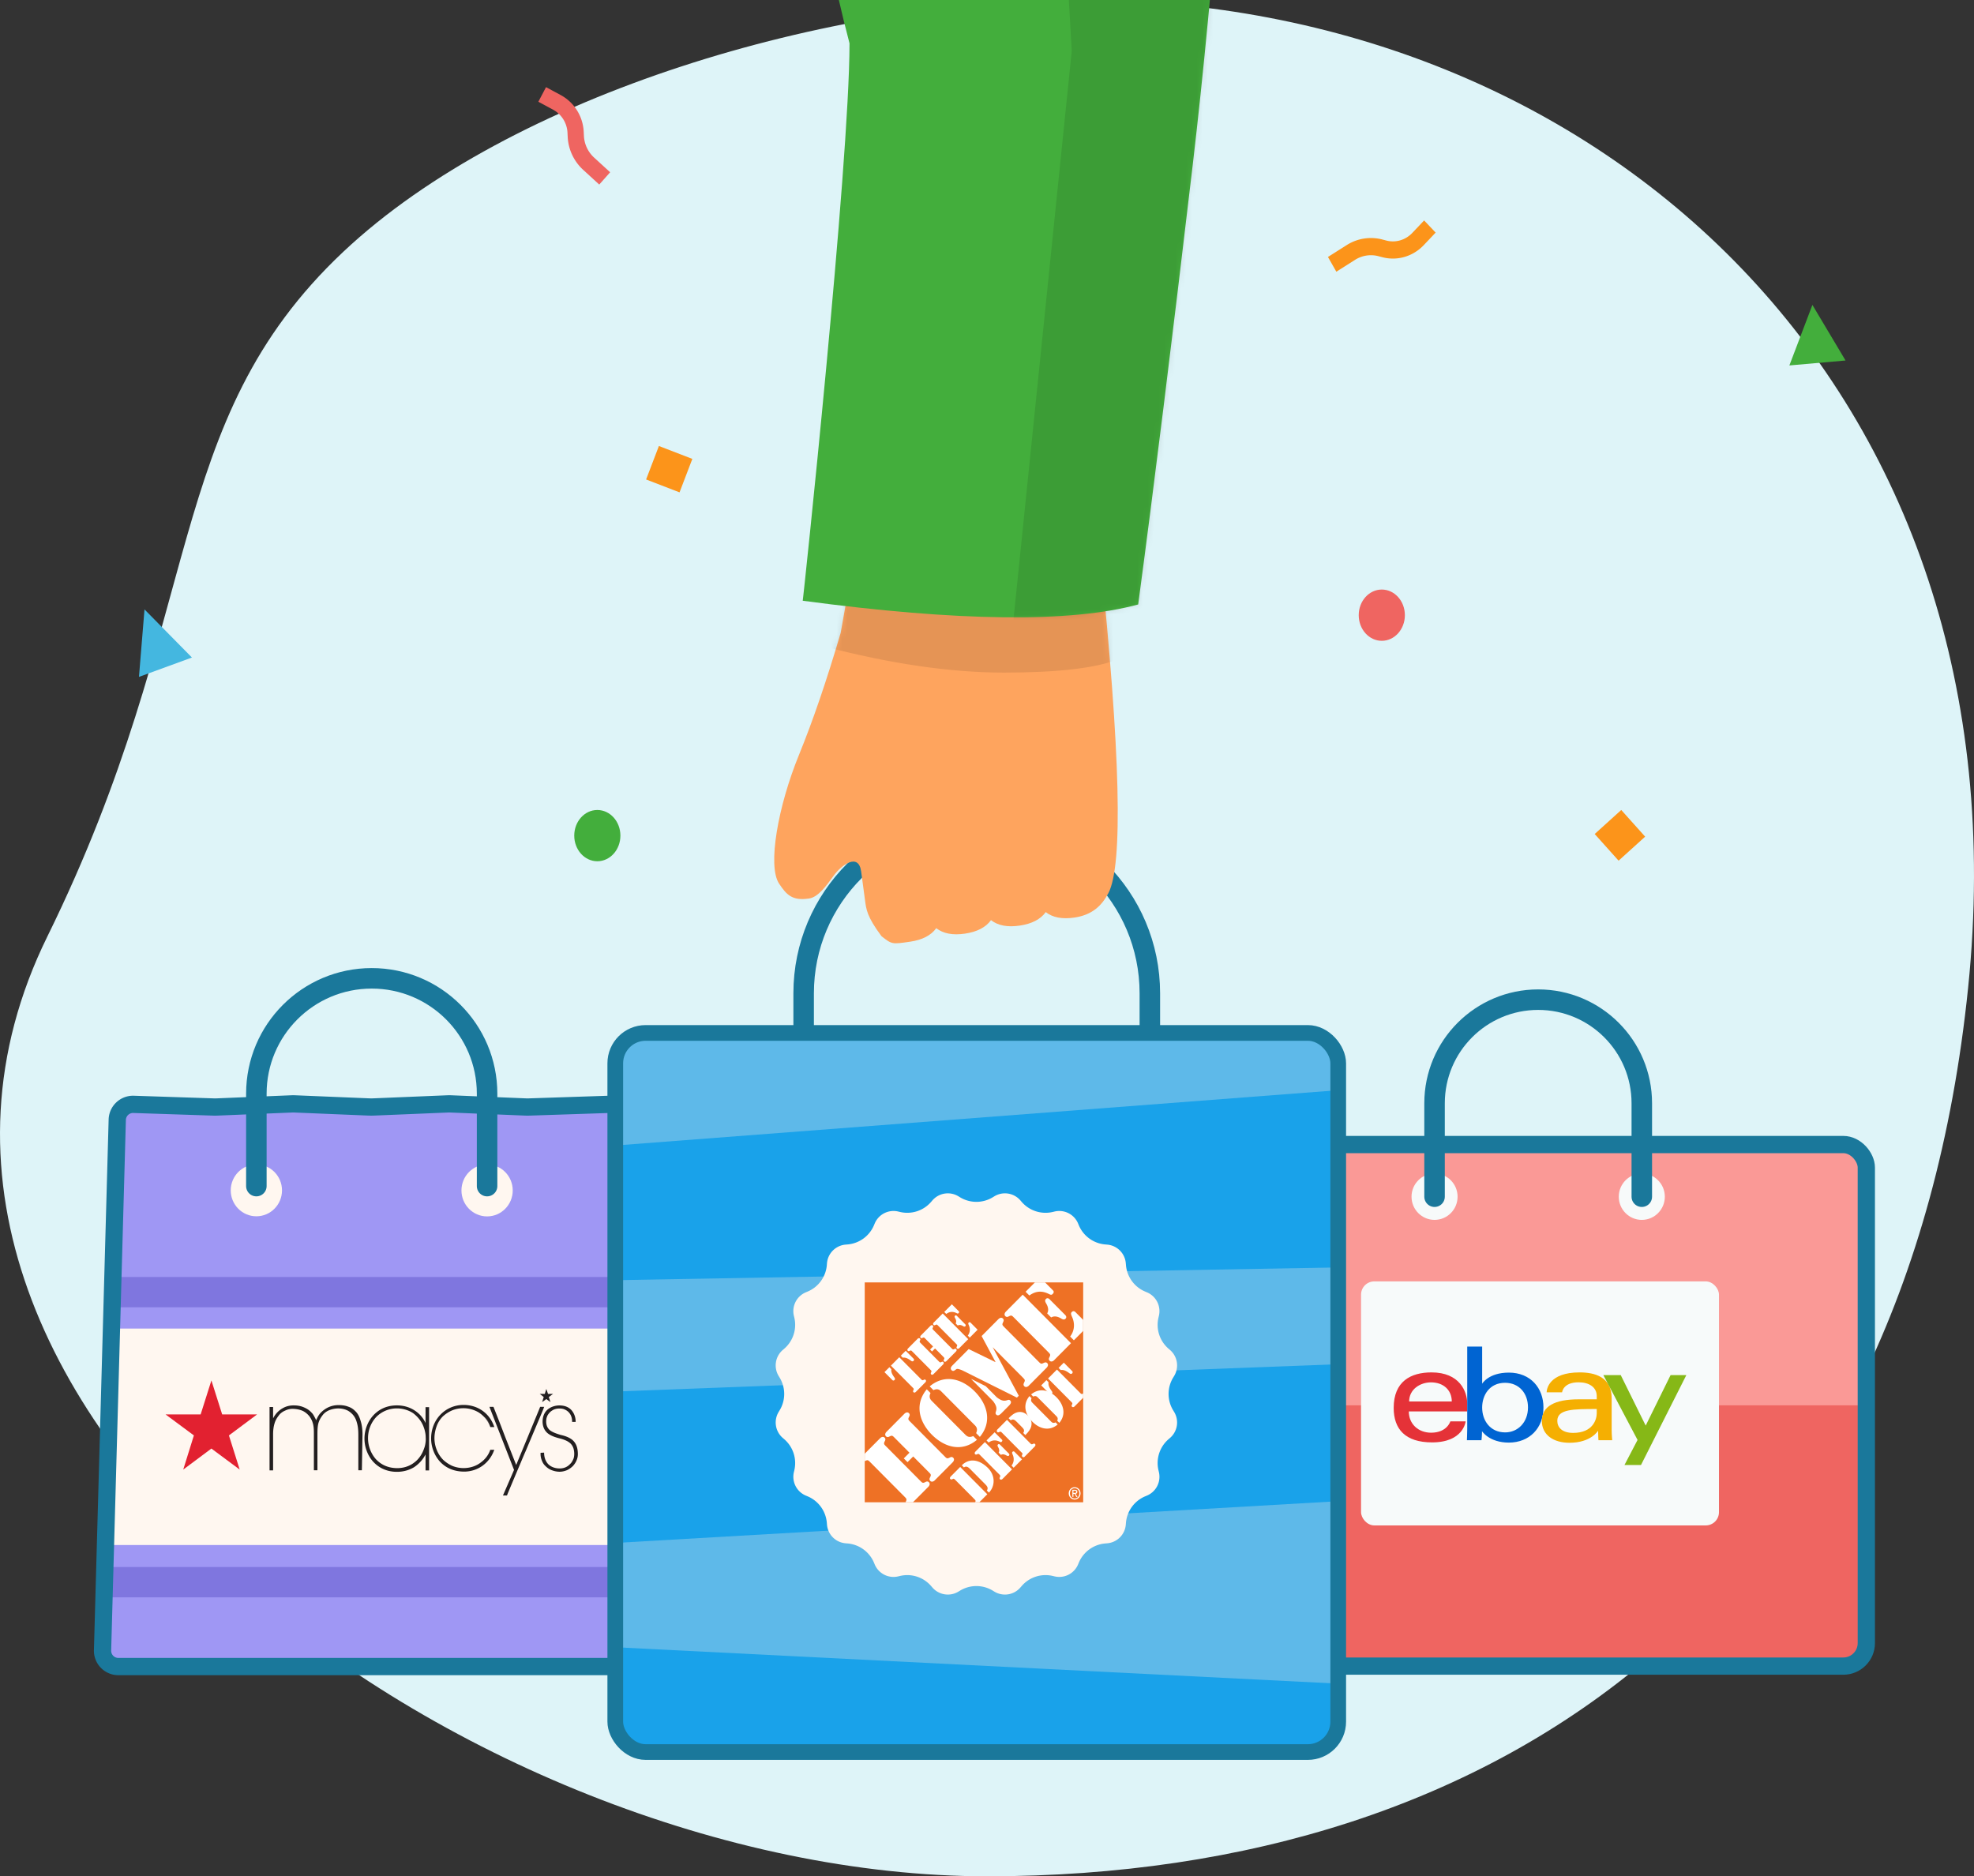 <svg xmlns="http://www.w3.org/2000/svg" xmlns:xlink="http://www.w3.org/1999/xlink" width="364" height="346" viewBox="0 0 364 346">
    <rect x="0" y="0" width="364" height="346" fill="#333333" stroke="none"/>
    <defs>
        <path id="a" d="M5.805.097l14.677.486c.253.009.506.008.76-.003L34.947.012c.2-.008.402-.008.602 0l13.664.566c.282.012.563.012.844 0L63.722.012c.201-.008.402-.008.603 0L78.031.58c.253.01.507.012.76.003L93.468.097a2.913 2.913 0 0 1 3.008 2.83l2.714 97.849a2.913 2.913 0 0 1-2.912 2.994H2.995a2.913 2.913 0 0 1-2.912-2.994L2.796 2.928A2.913 2.913 0 0 1 5.805.097z"/>
        <rect id="c" width="133.309" height="132.609" rx="5.6"/>
        <path id="e" d="M61.61 64.512c-1.172 2.208-2.894 3.992-6.258 4.486-2.244.329-4.004-.007-5.283-1.008-.964 1.33-2.568 2.16-4.812 2.49-2.243.329-4.003-.007-5.282-1.008-.965 1.33-2.569 2.16-4.812 2.49-2.243.329-4.004-.007-5.282-1.008-.965 1.33-2.569 2.16-4.812 2.49-3.365.493-3.365.493-5.282-1.008-2.716-3.649-2.814-4.937-3.05-6.686l-.705-5.246c-.47-3.497-3.6-1.254-5.047.741-1.447 1.996-2.894 3.992-4.577 4.239-3.09.453-4.14-.678-5.517-2.757-2.153-3.25-.2-14.236 3.67-23.72 2.581-6.323 5.147-13.832 7.697-22.528L15.188 0l44.917 2.322c3.741 36.303 4.243 57.033 1.505 62.19z"/>
        <path id="g" d="M12.817 228.949c28.772 3.84 49.392 4.069 61.86.688 2.877-21.459 6.233-48.512 10.07-81.158 3.836-32.647 7.41-77.805 10.724-135.475L0 .557c8.544 62 15.694 103.869 21.448 125.605 0 22.317-8.631 103.475-8.631 102.787z"/>
    </defs>
    <g fill="none" fill-rule="evenodd">
        <path fill="#DEF4F8" d="M182.039 346c95.71 0 169.512-53.038 180.876-163.85C374.279 71.34 294.795 0 199.085 0 153.138 0 94.32 17.242 63.305 46.428 29.716 78.04 38.096 113.011 8.74 172.68-33.55 258.633 86.33 346 182.04 346z"/>
        <g transform="translate(18.91 203.558)">
            <mask id="b" fill="#fff">
                <use xlink:href="#a"/>
            </mask>
            <use fill="#9F97F4" xlink:href="#a"/>
            <path fill="#FFF7F0" d="M1.056 41.439h97.663v39.912H1.056z" mask="url(#b)"/>
            <g mask="url(#b)">
                <path fill="#E22130" d="M20.073 51.002l-1.985 6.266h-6.471l5.224 3.875-1.962 6.298 5.194-3.876 5.216 3.876-1.985-6.298 5.194-3.875h-6.44z"/>
                <g fill="#231F20">
                    <path d="M46.656 56.713c-.396-.406-.822-.703-1.361-.875-.51-.203-1.11-.289-1.757-.289-.654 0-1.247.118-1.848.383-.593.266-1.08.64-1.475 1.047l-.03.031a4.16 4.16 0 0 0-.51.727c-.114.234-.228.438-.281.61-.053-.118-.145-.32-.259-.524-.197-.383-.372-.672-.509-.79-.395-.468-.852-.788-1.445-1.046-.593-.266-1.216-.383-1.931-.383-.456 0-1.11.055-1.817.406-.822.407-1.506 1.047-1.985 1.985V55.9h-.654v11.688h.654V60.94c0-.758.084-1.398.258-1.984.168-.586.426-1.024.768-1.461.282-.406.708-.727 1.194-.93a3.051 3.051 0 0 1 1.529-.32c.654.031 1.216.148 1.733.383.48.234.882.586 1.217.992.281.406.479.758.593 1.164.167.492.228 1.078.228 1.898v6.884h.654v-6.587c0-.812.03-1.484.167-2.039.145-.523.343-.93.738-1.46.342-.47.768-.79 1.361-1.024a4.653 4.653 0 0 1 1.528-.29c.57 0 1.05.087 1.506.266.456.18.79.438 1.11.758.396.406.684.906.852 1.547.197.64.281 1.367.281 2.274v6.555h.654l.114-6.587c0-.96-.114-1.804-.342-2.508-.198-.703-.487-1.32-.935-1.758z"/>
                    <path fill-rule="nonzero" d="M59.56 58.87c-.343-.813-.997-1.633-1.848-2.219-.996-.703-2.183-1.047-3.43-1.047-2.266 0-3.657 1.047-4.456 1.953-.965 1.11-1.528 2.625-1.528 4.172 0 1.547.57 3.063 1.528 4.172.768.875 2.183 1.954 4.456 1.954 1.164 0 2.213-.29 3.148-.844a6.312 6.312 0 0 0 2.13-2.36v2.946h.653V55.932h-.654v2.938zm-.366.672c.114.32.229.64.282.96.083.352.114.727.114 1.048.03.382 0 .726-.053 1.047a4.25 4.25 0 0 1-.259.992c-.373 1.078-1.019 2.008-1.9 2.625-.853.64-1.932.96-3.035.96-1.642 0-3.003-.608-4-1.718a5.891 5.891 0 0 1-1.391-3.79c0-1.546.57-2.913 1.528-3.937a5.333 5.333 0 0 1 3.802-1.57c1.08 0 2.13.32 2.981.875.882.672 1.559 1.516 1.931 2.508zM62.715 57.674a6.122 6.122 0 0 1 1.787-1.164 5.416 5.416 0 0 1 2.045-.382h.054c.965 0 1.954.289 2.783.789.965.64 1.703 1.515 2.098 2.625l.03.054h.738l-.053-.117c-.456-1.312-1.308-2.39-2.44-3.086-.936-.586-2.07-.875-3.18-.875-1.642 0-3.147.64-4.257 1.781-1.11 1.141-1.734 2.712-1.734 4.4 0 1.57.593 3.085 1.559 4.195 1.11 1.25 2.669 1.922 4.54 1.922 1.216 0 2.41-.383 3.375-1.079a5.99 5.99 0 0 0 2.13-2.828l.053-.117h-.738l-.03.055c-.282.843-.882 1.664-1.673 2.242-.905.727-2.068 1.078-3.262 1.078a5.556 5.556 0 0 1-2.046-.406 6.141 6.141 0 0 1-1.703-1.14 5.448 5.448 0 0 1-1.163-1.806 5.713 5.713 0 0 1-.426-2.187c0-.758.167-1.547.426-2.243a4.831 4.831 0 0 1 1.087-1.71zm7.657-.054a5.11 5.11 0 0 1 1.217 1.898c-.282-.734-.707-1.343-1.217-1.898z"/>
                    <path d="M81.436 55.87h-.738l-.03.054c0 .055-1.11 2.711-2.213 5.391l-2.182 5.274-2.069-5.274c-1.33-3.5-2.098-5.367-2.098-5.39l-.03-.055h-.738l4.54 11.633-2.046 4.719h.737l.03-.055s.054-.148.145-.383c.343-.812 1.278-3.062 2.358-5.594.28-.671.57-1.367.882-2.07l2.669-6.328c.456-1.079.737-1.782.737-1.805l.046-.117zM86.546 61.901c-.624-.469-1.392-.703-2.16-.875l-.084-.031c-.882-.266-1.444-.524-1.817-.813-.426-.382-.654-.843-.684-1.547 0-.32.03-.64.144-.906.084-.289.259-.523.456-.758.229-.265.51-.437.791-.586a2.565 2.565 0 0 1 1.05-.203h.053c.342 0 .654.055.905.172.281.117.54.29.737.492a2.2 2.2 0 0 1 .48.758c.113.29.167.61.167.961v.086h.653v-.07c0-.844-.311-1.602-.82-2.157-.54-.554-1.278-.812-2.183-.812-.79 0-1.559.266-2.13.726-.653.555-.965 1.344-.965 2.305.03.907.342 1.57.905 2.07.593.493 1.392.759 2.182.962.966.234 1.643.554 2.069.96.456.47.654 1.024.684 1.805v.086c0 .383-.053.758-.198 1.047-.144.32-.311.61-.57.844a2.46 2.46 0 0 1-.852.61 2.684 2.684 0 0 1-1.08.203c-.82 0-1.558-.266-2.068-.758-.51-.524-.768-1.227-.79-2.07v-.087l-.654.032V64.58c0 .406.083.79.228 1.164.144.383.342.727.623.992.342.352.738.641 1.194.813.456.172.935.289 1.475.289.48 0 .935-.117 1.361-.29.426-.202.791-.468 1.11-.788.282-.32.54-.703.685-1.11.167-.406.228-.843.197-1.312-.045-1.125-.418-1.906-1.094-2.438zM81.063 54.995l.768-.555.768.555-.312-.93.791-.586h-.935l-.312-.906-.281.906h-.935l.737.586z"/>
                </g>
            </g>
            <path fill="#7F76DF" d="M-.788 31.929h101.636v5.588H-.788zM-.788 85.411h101.636v5.588H-.788z" mask="url(#b)"/>
            <ellipse cx="28.364" cy="15.954" fill="#FFF7F0" rx="4.727" ry="4.779"/>
            <ellipse cx="70.909" cy="15.965" fill="#FFF7F0" rx="4.727" ry="4.789"/>
        </g>
        <path stroke="#1A789B" stroke-width="3.182" d="M24.632 203.65l14.677.485c.253.009.506.008.76-.003l13.706-.567c.2-.009.401-.009.602 0l13.664.566c.282.011.563.011.844 0l13.664-.566c.201-.009.402-.009.603 0l13.706.567c.253.01.507.012.76.003l14.677-.486a2.913 2.913 0 0 1 3.008 2.831l2.714 97.848a2.913 2.913 0 0 1-2.912 2.994H21.822a2.913 2.913 0 0 1-2.912-2.994l2.713-97.848a2.913 2.913 0 0 1 3.009-2.83z"/>
        <path stroke="#1A789B" stroke-linecap="round" stroke-width="3.781" d="M47.273 218.725v-17.043c0-11.748 9.524-21.272 21.272-21.272 11.75 0 21.273 9.524 21.273 21.272v17.043"/>
        <g transform="translate(223.127 184.344)">
            <rect width="121.018" height="96.18" y="26.717" fill="#FA9996" rx="4.243"/>
            <path fill="#EF6561" d="M0 74.806h121.018v43.847c0 2.344-1.9 4.243-4.243 4.243H4.243A4.243 4.243 0 0 1 0 118.653V74.806z"/>
            <rect width="121.018" height="96.18" y="26.717" stroke="#1A789B" stroke-width="3.182" rx="4.243"/>
            <g transform="translate(27.847 51.952)">
                <rect width="66" height="45" fill="#F7FAFA" rx="2.442"/>
                <g fill-rule="nonzero">
                    <path fill="#E53238" d="M12.996 16.783c-3.806 0-6.978 1.631-6.978 6.552 0 3.899 2.133 6.354 7.076 6.354 5.819 0 6.192-3.872 6.192-3.872h-2.82s-.604 2.085-3.544 2.085c-2.394 0-4.116-1.634-4.116-3.924H19.58v-1.437c0-2.265-1.424-5.758-6.585-5.758zm-.098 1.837c2.279 0 3.833 1.41 3.833 3.524H8.868c0-2.244 2.028-3.524 4.03-3.524z"/>
                    <path fill="#0064D2" d="M19.579 12.018v15.2c0 .862-.061 2.074-.061 2.074h2.689s.097-.87.097-1.665c0 0 1.328 2.1 4.94 2.1 3.805 0 6.389-2.669 6.389-6.49 0-3.557-2.374-6.416-6.382-6.416-3.754 0-4.92 2.047-4.92 2.047v-6.85h-2.752zm6.978 6.683c2.583 0 4.226 1.936 4.226 4.535 0 2.787-1.897 4.61-4.208 4.61-2.757 0-4.244-2.174-4.244-4.585 0-2.246 1.334-4.56 4.226-4.56z"/>
                    <path fill="#F5AF02" d="M40.316 16.783c-5.726 0-6.093 3.167-6.093 3.673h2.85s.15-1.849 3.047-1.849c1.882 0 3.341.87 3.341 2.544v.596H40.12c-4.437 0-6.782 1.31-6.782 3.971 0 2.618 2.167 4.042 5.095 4.042 3.991 0 5.277-2.227 5.277-2.227 0 .886.068 1.759.068 1.759h2.533s-.098-1.082-.098-1.775v-5.984c0-3.924-3.133-4.75-5.897-4.75zm3.145 6.751v.794c0 1.036-.633 3.611-4.358 3.611-2.04 0-2.915-1.028-2.915-2.221 0-2.17 2.946-2.184 7.273-2.184z"/>
                    <path fill="#86B817" d="M44.678 17.28h3.207l4.601 9.312 4.591-9.312h2.905L51.619 33.86h-3.046l2.413-4.622z"/>
                </g>
            </g>
            <ellipse cx="41.401" cy="36.335" fill="#F7FAFA" rx="4.246" ry="4.275"/>
            <ellipse cx="79.617" cy="36.335" fill="#F7FAFA" rx="4.246" ry="4.275"/>
            <path stroke="#1A789B" stroke-linecap="round" stroke-width="3.781" d="M41.401 36.335V19.108C41.401 8.555 49.956 0 60.509 0s19.108 8.555 19.108 19.108v17.227"/>
        </g>
        <g transform="translate(113.455 151.257)">
            <g transform="translate(0 39.222)">
                <mask id="d" fill="#fff">
                    <use xlink:href="#c"/>
                </mask>
                <use fill="#5EB9E9" xlink:href="#c"/>
                <path fill="#19A2EA" d="M-9.388 21.479l158.657-12.14v33.619L-9.388 45.759zM-4.694 66.304l148.33-5.603-2.817 25.215L-4.694 94.32zM-5.633 112.998l148.33 7.47v19.612l-148.33-2.802z" mask="url(#d)"/>
                <path fill="#FFF7F0" d="M63.571 102.843l-.297.18c-1.57.953-3.6.632-4.8-.76l-.226-.262a5.82 5.82 0 0 0-5.74-1.865l-.34.08a3.762 3.762 0 0 1-4.33-2.207l-.133-.319a5.818 5.818 0 0 0-4.883-3.547l-.347-.029a3.762 3.762 0 0 1-3.437-3.436l-.028-.344a5.816 5.816 0 0 0-3.547-4.882l-.32-.134a3.762 3.762 0 0 1-2.207-4.33l.079-.336a5.815 5.815 0 0 0-1.865-5.739l-.262-.226a3.762 3.762 0 0 1-.76-4.8l.178-.295a5.815 5.815 0 0 0 0-6.035l-.179-.294a3.762 3.762 0 0 1 .76-4.802l.263-.225a5.815 5.815 0 0 0 1.865-5.739l-.08-.335a3.762 3.762 0 0 1 2.208-4.331l.32-.135c2-.838 3.367-2.72 3.547-4.881l.028-.344a3.762 3.762 0 0 1 3.437-3.437l.347-.029a5.818 5.818 0 0 0 4.883-3.546l.134-.32a3.762 3.762 0 0 1 4.33-2.206l.338.08a5.82 5.82 0 0 0 5.741-1.865l.227-.263a3.762 3.762 0 0 1 4.799-.76l.297.18a5.821 5.821 0 0 0 6.037 0l.297-.18a3.762 3.762 0 0 1 4.8.76l.226.263a5.82 5.82 0 0 0 5.74 1.865l.34-.08a3.762 3.762 0 0 1 4.33 2.206l.133.32c.84 2 2.722 3.367 4.883 3.546l.347.03a3.762 3.762 0 0 1 3.436 3.436l.03.344a5.816 5.816 0 0 0 3.546 4.881l.32.135a3.762 3.762 0 0 1 2.207 4.33l-.079.336a5.815 5.815 0 0 0 1.865 5.739l.262.225a3.762 3.762 0 0 1 .76 4.802l-.178.294a5.815 5.815 0 0 0 0 6.035l.179.294a3.762 3.762 0 0 1-.761 4.801l-.262.226a5.815 5.815 0 0 0-1.865 5.739l.08.335a3.762 3.762 0 0 1-2.208 4.331l-.32.134a5.816 5.816 0 0 0-3.547 4.882l-.029.344a3.762 3.762 0 0 1-3.436 3.436l-.347.03a5.818 5.818 0 0 0-4.883 3.546l-.134.32a3.762 3.762 0 0 1-4.33 2.205l-.338-.08a5.82 5.82 0 0 0-5.741 1.866l-.227.263a3.762 3.762 0 0 1-4.799.76l-.297-.18a5.821 5.821 0 0 0-6.037 0z" mask="url(#d)"/>
                <g mask="url(#d)">
                    <path fill="#EE7125" d="M46 46h40.282v40.551H46z"/>
                    <path fill="#FFF" fill-rule="nonzero" d="M54.936 78.1l-1.045 1.052-.688-.694 1.043-1.051-2.7-2.718c-.439-.443-.499-.526-1.046-.24-.2.108-.416.106-.581-.061-.345-.347.023-.764.071-.813l3.358-3.38c.048-.048.462-.418.807-.072.167.168.168.383.06.586-.285.55-.201.61.239 1.052l6.23 6.274c.44.444.5.528 1.047.24.202-.107.415-.106.582.061.344.348-.023.766-.07.814l-3.359 3.38c-.048.047-.463.417-.808.072-.165-.169-.166-.384-.06-.587.286-.55.202-.61-.238-1.053L54.936 78.1zm-.045 8.451h-1.37a.952.952 0 0 1 .01-.022c.284-.547.202-.609-.238-1.051l-6.232-6.273c-.441-.444-.5-.528-1.046-.241L46 78.97v-1.38l2.863-2.88c.047-.047.462-.42.806-.073.166.168.168.383.061.586-.286.552-.202.61.24 1.054l6.23 6.273c.44.444.5.527 1.046.24.202-.108.416-.108.582.06.344.349-.023.766-.07.814L54.89 86.55zM72 51.418l3.131-3.153 8.897 8.952-3.132 3.155c-.048.048-.464.419-.808.072-.167-.168-.167-.384-.06-.586.284-.55.202-.61-.238-1.054l-6.233-6.273c-.44-.442-.5-.527-1.046-.24-.202.108-.416.108-.582-.06-.345-.346.024-.766.071-.813zM77.382 46h1.863l1.482 1.492c.06.06.275.3-.082.657-.202.204-.38.144-.618.026-1.271-.662-2.46-.637-3.67.246l-.691-.694L77.382 46zm8.9 6.917v2.033l-1.72 1.73-.689-.693c.843-1.088.923-2.487.292-3.766-.095-.264-.215-.528-.001-.742.38-.382.7.013.748.062l1.37 1.376zm-6.643-1.192c.368-.633.13-1.327-.216-1.89-.14-.261-.26-.526-.012-.777.367-.369.738.12.833.217l2.568 2.585c.095.095.582.468.215.838-.25.251-.51.13-.774-.014-.559-.346-1.247-.585-1.877-.217l-.737-.742z"/>
                    <path fill="#FFF" d="M68.6 85.072l-1.47 1.479h-.78c.02-.047.045-.095.07-.146.088-.167-.107-.337-.207-.438L62.71 82.44c-.1-.1-.267-.296-.434-.208-.18.088-.328.195-.496.028-.173-.175-.026-.365.108-.498l1.712-1.723 5 5.033z"/>
                    <path fill="#FFF" fill-rule="nonzero" d="M79.804 63.724l1.639-1.65 4.252 4.281c.246.25.281.296.587.136v.782l-1.603 1.613c-.027.026-.261.236-.455.04-.093-.094-.094-.215-.033-.33.16-.309.113-.342-.133-.59l-4.254-4.282zm4.46-1.354a.288.288 0 0 1-.027.417c-.187.188-.394.048-.56-.081-.416-.295-.95-.645-1.545-.544l-.388-.39.962-.97 1.558 1.568zm-5.722 2.625l.962-.968.388.39c-.1.6.247 1.137.541 1.554.127.168.267.377.08.565a.283.283 0 0 1-.415.027l-1.556-1.568zM58.131 66.409c-.356.764-.046 1.17.252 1.47l6.16 6.201c.297.3.701.611 1.46.253l.69.695c-2.742 2.305-5.949 1.44-8.316-.941-2.366-2.383-3.225-5.613-.935-8.372l.69.694zm8.407 7.388c.356-.765.047-1.173-.253-1.472l-6.158-6.202c-.298-.298-.702-.61-1.46-.251l-.691-.694c2.74-2.305 5.95-1.442 8.316.94 2.366 2.383 3.225 5.612.935 8.373l-.689-.694z"/>
                    <path fill="#FFF" d="M79.65 60.883c-.166-.166-.38-.168-.582-.06-.547.287-.605.204-1.046-.24L71.79 54.31c-.44-.443-.524-.502-.238-1.053.105-.203.105-.419-.06-.586-.345-.347-.76.024-.807.071l-3.133 3.153 2.558 4.775-.024.023-4.919-2.396-3.012 3.033c-.142.143-.5.5-.132.873.285.288.63-.011.784-.144.214-.19.406-.094.69-.022.249.06.486.18.724.301l9.84 4.913.343-.346-4.812-8.955 5.522 5.56c.44.443.524.504.239 1.052-.108.205-.106.42.062.587.343.346.758-.023.806-.071l3.36-3.382c.048-.048.414-.466.07-.813zM70.355 67.198L68.31 65.14l-2.626-1.307-.024.024 4.007 4.035c1.296 1.687.074 1.985.586 2.5.368.37.83-.143.96-.275l1.354-1.36c.13-.133.64-.597.27-.968-.511-.515-.805.715-2.482-.59zM63.899 79.735c1.123-1.158 2.86-1.32 4.667.337 1.644 1.507 1.444 3.58.334 4.698l-.387-.39c.354-.466-.007-.87-.262-1.125l-2.848-2.868c-.254-.255-.655-.618-1.116-.262l-.388-.39z"/>
                    <path fill="#FFF" fill-rule="nonzero" d="M66.392 77.225l1.765-1.776 5 5.034-1.764 1.777c-.027.026-.261.235-.455.04-.093-.094-.093-.216-.033-.33.16-.309.114-.342-.133-.592l-3.503-3.527c-.248-.248-.282-.295-.589-.135-.114.062-.234.062-.328-.033-.194-.194.013-.431.04-.458zm2.066-2.08l1.49-1.5 1.358 1.365c.033.034.154.169-.047.371-.114.115-.213.081-.347.014-.717-.37-1.384-.357-2.067.14l-.387-.39zm4.613 4.645c.474-.612.522-1.4.167-2.121-.053-.148-.121-.295 0-.417.214-.215.394.006.42.034l1.339 1.347-1.538 1.548-.388-.391zm-2.38-2.397c.207-.356.073-.745-.12-1.062-.081-.148-.148-.297-.007-.439.207-.208.415.069.469.122l1.444 1.455c.053.053.327.262.12.47-.14.142-.287.075-.435-.007-.314-.194-.701-.33-1.056-.12l-.415-.419zM72.529 71.048c.635-.64 1.076-.95 1.572-1.084.79-.203 1.424.047 1.986.611.561.565.809 1.206.608 2-.134.498-.441.943-1.077 1.582l-.388-.39c.321-.472.068-.768-.26-1.099l-1.01-1.016c-.3-.302-.635-.518-1.043-.215l-.388-.39zm-1.19 2.706c-.248-.249-.281-.296-.59-.135-.112.061-.233.06-.326-.035-.194-.194.014-.43.04-.457l1.765-1.776 4.253 4.282c.246.248.28.296.588.134.114-.06.234-.061.328.033.195.195-.013.431-.04.457l-1.892 1.905c-.027.028-.208.183-.403-.011-.093-.095-.11-.2-.05-.315.161-.309.077-.306-.17-.555l-3.504-3.527z"/>
                    <path fill="#FFF" fill-rule="nonzero" d="M76.767 67.361c-.201.43-.027.659.14.827l3.463 3.486c.167.168.395.344.822.141l.388.39c-1.544 1.3-3.35.816-4.68-.524-1.331-1.34-1.812-3.157-.522-4.712l.389.392zm4.726 4.152c.2-.43.027-.659-.14-.828l-3.463-3.486c-.167-.169-.395-.343-.822-.142l-.388-.39c1.545-1.3 3.35-.814 4.68.525 1.33 1.34 1.813 3.156.522 4.712l-.389-.391zM50.827 61.355l1.54-1.55 3.997 4.023c.232.235.264.279.553.127.106-.057.22-.057.307.032.183.183-.012.404-.037.43l-1.779 1.79c-.025.025-.245.222-.427.038-.088-.089-.088-.202-.031-.31.15-.291.107-.323-.126-.557l-3.997-4.023zm4.192-1.272a.271.271 0 0 1-.025.392c-.177.178-.371.044-.528-.076-.39-.278-.893-.607-1.452-.512l-.364-.367.905-.91 1.464 1.473zm-5.38 2.467l.905-.91.365.366c-.095.563.232 1.07.509 1.462.119.158.251.354.075.531a.267.267 0 0 1-.39.025L49.64 62.55zM59.631 60.539c.233.234.264.278.554.126.106-.057.22-.057.308.032.181.183-.013.405-.038.43l-1.779 1.79c-.025.026-.245.222-.427.038-.088-.088-.088-.202-.031-.31.15-.29.107-.322-.126-.557L54.8 58.774c-.233-.235-.264-.279-.553-.127-.107.057-.22.057-.308-.032-.182-.183.013-.405.038-.43l1.778-1.79c.025-.025.245-.222.427-.038.089.089.089.203.032.31-.151.29-.107.322.126.556l3.292 3.316zm-.666-2.354l-.553.557-.364-.367.553-.557-1.427-1.436c-.232-.234-.264-.278-.553-.126-.107.057-.22.057-.308-.032-.182-.184.013-.405.038-.43l1.778-1.79c.026-.026.246-.222.428-.038.088.088.088.202.031.31-.15.29-.107.322.126.556l3.293 3.315c.232.234.264.278.553.127.107-.057.22-.057.308.032.182.183-.013.404-.038.43l-1.778 1.79c-.025.025-.245.221-.428.038-.088-.088-.088-.202-.031-.31.15-.291.107-.323-.126-.557l-1.502-1.512zM58.722 53.407l1.659-1.67 4.7 4.732-1.659 1.67c-.024.026-.244.222-.427.038-.088-.088-.088-.202-.031-.31.15-.29.107-.322-.126-.556l-3.293-3.316c-.233-.234-.264-.278-.553-.126-.107.057-.22.057-.308-.032-.182-.183.013-.405.038-.43zm1.942-1.955l1.401-1.41 1.276 1.284c.031.032.144.158-.044.348-.107.107-.201.076-.327.012-.673-.347-1.301-.335-1.942.133l-.364-.367zM65 55.817c.446-.575.49-1.315.157-1.992-.05-.14-.113-.279 0-.393.2-.202.37.007.396.032l1.257 1.265-1.446 1.455-.364-.367zm-2.237-2.252c.194-.335.069-.702-.114-1-.075-.138-.138-.278-.006-.41.195-.197.39.063.44.114l1.358 1.366c.05.05.307.247.113.443-.132.132-.27.07-.409-.007-.295-.183-.66-.31-.993-.113l-.39-.393z"/>
                    <path fill="#FFF" d="M83.614 84.902c0-.654.5-1.136 1.092-1.136.587 0 1.088.482 1.088 1.136 0 .661-.502 1.143-1.088 1.143-.591 0-1.092-.482-1.092-1.143zm1.092.953c.488 0 .872-.404.872-.953 0-.54-.384-.946-.872-.946-.492 0-.876.407-.875.946 0 .55.383.953.875.953zm-.227-.292h-.187v-1.315h.472c.293 0 .438.115.438.374 0 .235-.14.338-.321.362l.353.58h-.211l-.328-.57h-.216v.57zm.225-.739c.16 0 .301-.012.301-.214 0-.163-.139-.193-.27-.193h-.256v.407h.225z"/>
                </g>
            </g>
            <rect width="133.309" height="132.609" y="39.222" stroke="#1A789B" stroke-width="2.893" rx="5.6"/>
            <path stroke="#1A789B" stroke-width="3.781" d="M34.735 39.222V31.92C34.735 14.291 49.026 0 66.655 0c17.628 0 31.919 14.29 31.919 31.92v7.302"/>
        </g>
        <g transform="translate(21.745 16.071)">
            <ellipse cx="88.4" cy="138.022" fill="#43AE3C" rx="4.255" ry="4.727"/>
            <ellipse cx="233.055" cy="97.372" fill="#EF6561" rx="4.255" ry="4.727"/>
            <path fill="#44B7E0" d="M4.901 96.308l8.747 8.872-9.768 3.572z"/>
            <path fill="#43AE3C" d="M312.457 40.158l6.113 10.25-10.36.91z"/>
            <path fill="#FC941A" fill-rule="nonzero" d="M224.672 34.033l3.447-2.183a5.449 5.449 0 0 1 4.32-.678l.707.186c2.748.725 5.655-.124 7.657-2.238l2.179-2.3-2.124-2.24-2.178 2.299c-1.257 1.326-3.081 1.86-4.805 1.404l-.708-.186a8.317 8.317 0 0 0-6.593 1.035l-3.447 2.183 1.545 2.718z"/>
            <path fill="#EF6561" fill-rule="nonzero" d="M90.764 15.696l-2.01 2.266-2.973-2.722a8.845 8.845 0 0 1-2.846-6.094l-.036-.738a5.109 5.109 0 0 0-2.662-4.257l-2.71-1.46L78.94 0l2.71 1.46c2.492 1.342 4.102 3.918 4.242 6.784l.036.738a5.795 5.795 0 0 0 1.865 3.993l2.972 2.721z"/>
            <path fill="#FC941A" d="M99.754 66.175l6.165 2.377-2.359 6.172-6.165-2.377zM272.312 137.724l4.897-4.429 4.407 4.917-4.897 4.429z"/>
        </g>
        <g>
            <g transform="translate(142.764 100.208)">
                <mask id="f" fill="#fff">
                    <use xlink:href="#e"/>
                </mask>
                <use fill="#FEA45E" xlink:href="#e"/>
                <path fill="#000" fill-opacity=".1" d="M9.05 18.961c12.35 3.241 23.455 4.862 33.317 4.862 9.862 0 16.855-.81 20.978-2.431V8.022L9.05 6.807V18.96z" mask="url(#f)"/>
            </g>
            <g transform="translate(135.2 -118.17)">
                <mask id="h" fill="#fff">
                    <use xlink:href="#g"/>
                </mask>
                <use fill="#43AE3C" xlink:href="#g"/>
                <path fill="#000" fill-opacity=".1" d="M56.167 19.4L62.43 127.53 51.158 237.56l27.553-3.751 26.3-210.052z" mask="url(#h)"/>
            </g>
        </g>
    </g>
</svg>
